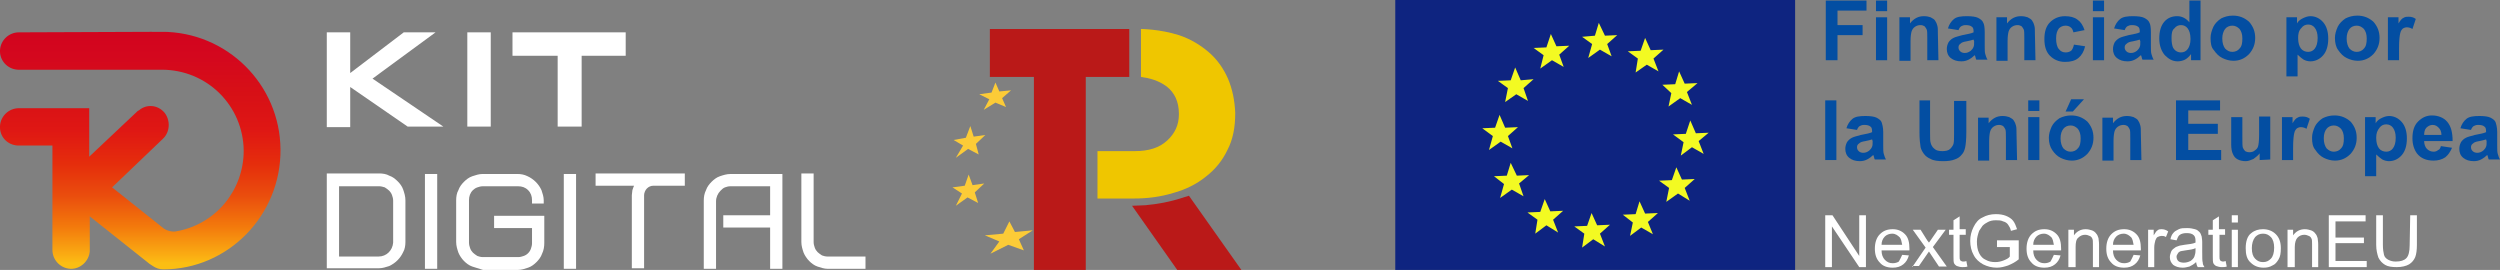 <svg xmlns="http://www.w3.org/2000/svg" xmlns:xlink="http://www.w3.org/1999/xlink" id="Capa_1" x="0px" y="0px" viewBox="0 0 448.3 48.4" style="enable-background:new 0 0 448.3 48.4;" xml:space="preserve"><rect x="0" y="0" width="448.3" height="48.4" fill="#808080" stroke="none"/><style type="text/css">	.st0{fill-rule:evenodd;clip-rule:evenodd;fill:#FCCB37;}	.st1{fill-rule:evenodd;clip-rule:evenodd;fill:#BA1918;}	.st2{fill-rule:evenodd;clip-rule:evenodd;fill:#EFC600;}	.st3{fill:#FFFFFF;}	.st4{clip-path:url(#SVGID_2_);fill:url(#SVGID_3_);}	.st5{fill:#0E2480;}	.st6{fill:#F3FA22;}	.st7{fill:#034EA2;}</style><g>	<g>		<path class="st0" d="M179.9,41.9l-3.3,0.3l2.6,1.1l-1.6,2.2l3.2-1.6l2.8,1l-0.9-2l2.5-1.6l-3.2,0.3l-1-1.9L179.9,41.9z"></path>		<path class="st0" d="M173,33.3l-2.2,0.3l1.7,1.1l-1.1,2.2l2.1-1.5l1.9,1l-0.6-1.9l1.7-1.6l-2.1,0.3l-0.7-1.9L173,33.3z"></path>		<path class="st0" d="M171.4,28.3l2.2-1.6l1.9,1l-0.5-1.9l1.7-1.6l-2.1,0.3l-0.6-1.9l-0.8,2.1l-2.2,0.4l1.7,1L171.4,28.3z"></path>		<path class="st0" d="M179.2,16.4l-0.7-1.6l-0.7,1.8l-2.2,0.3l1.8,0.9l-1,1.9l2.1-1.3l1.9,0.8l-0.7-1.6l1.6-1.4L179.2,16.4z"></path>		<path class="st1" d="M177.5,5.2v8.6h7.9v34.6h9.3V13.8h7.8V5.2H177.5z"></path>		<path class="st1" d="M213.2,35.1l-1.3,0.4c-2.1,0.7-4.3,1.1-6.5,1.3l-2.4,0.1l8.1,11.5h11.5L213.2,35.1z"></path>		<path class="st2" d="M220.2,14.1c-0.8-1.8-1.9-3.4-3.4-4.7s-3.3-2.4-5.4-3.1c-3.5-1.1-6.8-1.1-6.8-1.1c0,2.9,0,5.7,0,8.6    c1.5,0.2,3.1,0.6,4.6,1.7c1.4,1.1,2.2,2.7,2.2,4.9v0.1c0,1.9-0.7,3.4-2.1,4.7c-1.4,1.3-3.3,1.9-5.8,1.9h-6.7c0,2.8,0,5.6,0,8.5    h6.4c2.6,0,4.9-0.3,7.2-1c2.2-0.6,4.2-1.6,5.8-2.9c1.7-1.3,3-2.9,3.9-4.8c1-1.9,1.4-4.1,1.4-6.6v-0.1C221.4,18,221,16,220.2,14.1z    "></path>	</g>	<g>		<path class="st3" d="M72.7,43.4c0,0.6-0.1,1.3-0.4,1.8c-0.5,1.1-1.4,2-2.5,2.5c-0.6,0.2-1.2,0.4-1.8,0.4h-9.4v-17H68    c0.6,0,1.3,0.1,1.8,0.4c0.6,0.2,1.1,0.6,1.5,1s0.8,0.9,1,1.5s0.4,1.2,0.4,1.9L72.7,43.4L72.7,43.4z M60.8,46h7.1    c1.4,0,2.5-1.1,2.6-2.5l0,0V36c0-0.4-0.1-0.7-0.2-1s-0.3-0.6-0.5-0.8s-0.5-0.4-0.8-0.6c-0.3-0.1-0.7-0.2-1-0.2h-7.2V46z"></path>		<rect x="76.2" y="31.2" class="st3" width="2.2" height="17"></rect>		<path class="st3" d="M84.7,47.8c-0.6-0.2-1.1-0.6-1.5-1s-0.8-1-1-1.5c-0.2-0.6-0.4-1.2-0.4-1.9v-7.5c0-0.6,0.1-1.3,0.4-1.8    c0.2-0.6,0.6-1.1,1-1.5s0.9-0.8,1.5-1s1.2-0.4,1.8-0.4h6.3c0.6,0,1.2,0.1,1.8,0.4c1.1,0.5,2,1.4,2.5,2.5c0.2,0.6,0.4,1.2,0.4,1.8    v0.6h-2.1v-0.6c0-0.7-0.2-1.3-0.7-1.8s-1.1-0.7-1.8-0.7h-6.3c-0.4,0-0.7,0.1-1,0.2s-0.6,0.3-0.8,0.5c-0.5,0.5-0.7,1.1-0.7,1.8v7.6    c0,0.4,0.1,0.7,0.2,1s0.3,0.6,0.5,0.8s0.5,0.4,0.8,0.6c0.3,0.1,0.6,0.2,1,0.2h6.3c0.4,0,0.7-0.1,1-0.2c0.6-0.2,1.1-0.7,1.3-1.3    c0.1-0.3,0.2-0.6,0.2-1v-2.7h-6.8v-2.2h9v4.9c0,0.6-0.1,1.3-0.4,1.9c-0.2,0.6-0.6,1.1-1,1.5s-0.9,0.8-1.5,1s-1.2,0.4-1.8,0.4h-6.3    C86,48.2,85.3,48,84.7,47.8"></path>		<rect x="101.1" y="31.2" class="st3" width="2.2" height="17"></rect>		<path class="st3" d="M113.4,34.1c0.1-0.3,0.2-0.6,0.3-0.8h-6.9v-2.2h16v2.2h-5.6c-0.5,0-0.9,0.2-1.2,0.5s-0.5,0.8-0.5,1.2v13.1    h-2.2V35C113.3,34.7,113.4,34.4,113.4,34.1"></path>		<path class="st3" d="M128.4,48.2h-2.2V36c0-0.7,0.1-1.3,0.4-1.9c0.2-0.6,0.6-1.1,1-1.5s0.9-0.8,1.5-1s1.2-0.4,1.9-0.4h9.3v17h-2.2    v-7.4h-8.4v-2.2h8.4v-5.2H131c-0.4,0-0.7,0.1-1,0.2s-0.6,0.4-0.8,0.6c-0.5,0.5-0.8,1.2-0.8,1.9V48.2z"></path>		<path class="st3" d="M146.6,47.8c-0.6-0.2-1.1-0.6-1.5-1s-0.8-1-1-1.5c-0.2-0.6-0.4-1.2-0.4-1.9V31.1h2.2v12.3    c0,0.4,0.1,0.7,0.2,1c0.1,0.3,0.3,0.6,0.5,0.8s0.5,0.4,0.8,0.6c0.3,0.1,0.6,0.2,1,0.2h6.8v2.2h-6.8    C147.8,48.2,147.2,48,146.6,47.8"></path>		<polygon class="st3" points="58.6,5.8 62.8,5.8 62.8,13.1 72.4,5.8 78.1,5.8 66.8,14.1 79.5,22.7 73.1,22.7 62.8,15.6 62.8,22.8     58.6,22.8   "></polygon>		<rect x="83.8" y="5.8" class="st3" width="4.2" height="16.9"></rect>		<polygon class="st3" points="104.3,22.7 100,22.7 100,10 91.9,10 91.9,5.8 112.2,5.8 112.2,10 104.3,10   "></polygon>		<g>			<g>				<g>					<defs>						<path id="SVGID_1_" d="M3.4,5.8C1.6,5.8,0.1,7.2,0,9s1.3,3.4,3.2,3.5h0.1H29c8.1,0,14.6,6.4,14.7,14.5        c0,7.2-5.1,13.3-12.2,14.5c-0.7,0.1-1.5-0.1-2.1-0.5l-9.3-7.4l9.1-8.7c1.3-1.2,1.4-3.3,0.3-4.7c-1.2-1.4-3.2-1.6-4.6-0.4        c-0.1,0-0.1,0.1-0.2,0.1L16,28.1v-8.7H3.4c-1.8,0-3.3,1.4-3.4,3.2c-0.1,1.9,1.3,3.4,3.2,3.5h0.1h6.1v18.7        c0,1.8,1.4,3.3,3.2,3.4c1.8,0.1,3.4-1.4,3.5-3.2v-0.1v-6.1l10.7,8.5c0.2,0.1,0.4,0.3,0.6,0.4c0.6,0.4,1.2,0.6,1.9,0.6        c11.6,0,21.1-9.7,21-21.5C50.2,15.1,40.7,5.7,29,5.7L3.4,5.8L3.4,5.8z"></path>					</defs>					<clipPath id="SVGID_2_">						<use xlink:href="#SVGID_1_" style="overflow:visible;"></use>					</clipPath>											<linearGradient id="SVGID_3_" gradientUnits="userSpaceOnUse" x1="-2426.734" y1="-724.915" x2="-2426.05" y2="-724.915" gradientTransform="matrix(-0.182 67.287 67.287 0.182 48359.914 163421.656)">						<stop offset="0" style="stop-color:#CF001D"></stop>						<stop offset="0.19" style="stop-color:#D4071E"></stop>						<stop offset="0.34" style="stop-color:#D71016"></stop>						<stop offset="0.48" style="stop-color:#DF1714"></stop>						<stop offset="0.61" style="stop-color:#E52D0C"></stop>						<stop offset="0.74" style="stop-color:#EA4E0D"></stop>						<stop offset="0.86" style="stop-color:#F37A0C"></stop>						<stop offset="0.98" style="stop-color:#FBB113"></stop>						<stop offset="1" style="stop-color:#FBBE12"></stop>					</linearGradient>					<polygon class="st4" points="50.5,5.8 50.3,48.6 -0.3,48.4 -0.2,5.6      "></polygon>				</g>			</g>		</g>	</g>	<g>		<rect x="250.2" class="st5" width="71.7" height="48.4"></rect>		<path class="st6" d="M267.7,24.4l-1.9-1.4l2.3-0.1l0.8-2.3l1,2.3l2.3-0.1l-1.8,1.6l0.8,2.2l-2.1-1.2l-2.1,1.5L267.7,24.4z     M269.7,33l-1.8-1.4l2.3-0.1l0.7-2.3l1.1,2.3l2.2-0.1l-1.8,1.5l0.8,2.3l-2.1-1.2l-2.1,1.5L269.7,33z M275.7,39.4l-1.8-1.3l2.3-0.1    l0.8-2.3l1,2.2l2.3-0.1l-1.8,1.6l0.9,2.3l-2.1-1.3l-2,1.5L275.7,39.4z M284.1,41.9l-1.8-1.3l2.3-0.1l0.8-2.3l1,2.2l2.3-0.1    l-1.8,1.6l0.9,2.3l-2.1-1.3l-2,1.5L284.1,41.9z M292.8,39.9l-1.8-1.4l2.3-0.1l0.7-2.3l1,2.2l2.3-0.1l-1.8,1.6l0.9,2.2l-2.1-1.2    l-2,1.5L292.8,39.9z M299.3,33.7l-1.8-1.3l2.3-0.1l0.8-2.3l1,2.2l2.3-0.1l-1.8,1.6L303,36l-2.1-1.3l-2.1,1.5L299.3,33.7z     M301.9,25.5l-1.9-1.4l2.3-0.1l0.8-2.4l1,2.3l2.3-0.1l-1.8,1.5l0.9,2.3l-2.1-1.2l-2,1.5L301.9,25.5z M299.7,16.7l-0.5,2.4l2.1-1.5    l2.1,1.2l-0.9-2.3l1.9-1.6l-2.3,0.1l-1-2.2l-0.7,2.3l-2.3,0.1L299.7,16.7z M293.7,10.5l-1.8-1.3l2.3-0.1l0.8-2.3l1,2.2l2.3-0.1    l-1.8,1.6l0.9,2.3l-2.1-1.2l-2,1.4L293.7,10.5z M285.5,7.9l-1.8-1.3l2.3-0.2l0.7-2.3l1.1,2.3l2.2-0.1l-1.8,1.6l0.8,2.2l-2.1-1.2    l-2.1,1.5L285.5,7.9z M276.8,9.9L275,8.6l2.3-0.1l0.8-2.4l1,2.2l2.3-0.1l-1.8,1.6l0.8,2.2l-2.1-1.2l-2.1,1.5L276.8,9.9z     M270.4,15.8l-1.8-1.3l2.3-0.1l0.8-2.3l1,2.3l2.3-0.2l-1.8,1.6l0.8,2.3l-2.1-1.2l-2,1.4L270.4,15.8z"></path>		<polygon class="st7" points="327.4,10.8 327.4,0.1 334.7,0.1 334.7,1.9 329.5,1.9 329.5,4.5 334,4.5 334,6.3 329.5,6.3     329.5,10.8   "></polygon>		<path class="st7" d="M336.4,0.1h2V2h-2V0.1z M336.4,3.1h2v7.7h-2V3.1z"></path>		<path class="st7" d="M347.6,10.8h-2V6.9c0-0.8,0-1.4-0.1-1.6s-0.2-0.4-0.4-0.6c-0.2-0.1-0.4-0.2-0.7-0.2c-0.4,0-0.7,0.1-1,0.3    s-0.5,0.5-0.6,0.8s-0.2,0.9-0.2,1.8v3.5h-2V3.1h1.9v1.1c0.7-0.9,1.5-1.3,2.5-1.3c0.5,0,0.9,0.1,1.2,0.2c0.4,0.2,0.7,0.4,0.8,0.6    c0.2,0.3,0.3,0.5,0.4,0.9c0.1,0.3,0.1,0.8,0.1,1.4L347.6,10.8L347.6,10.8z"></path>		<path class="st7" d="M351.2,5.4l-1.9-0.3c0.2-0.7,0.6-1.3,1.1-1.7s1.3-0.5,2.3-0.5c0.9,0,1.6,0.1,2,0.3s0.8,0.5,0.9,0.8    c0.2,0.3,0.3,0.9,0.3,1.8v2.4c0,0.7,0,1.2,0.1,1.5s0.2,0.7,0.4,1h-2c-0.1-0.1-0.1-0.3-0.2-0.6c0-0.1-0.1-0.2-0.1-0.2    c-0.3,0.3-0.7,0.6-1.1,0.8s-0.8,0.3-1.3,0.3c-0.8,0-1.4-0.2-1.9-0.6c-0.5-0.4-0.7-1-0.7-1.6c0-0.4,0.1-0.8,0.3-1.2    c0.2-0.3,0.5-0.6,0.9-0.8s0.9-0.3,1.6-0.5c1-0.2,1.6-0.3,2-0.5V5.6c0-0.4-0.1-0.7-0.3-0.8c-0.2-0.2-0.6-0.3-1.1-0.3    c-0.4,0-0.6,0.1-0.8,0.2C351.5,4.8,351.3,5.1,351.2,5.4 M353.9,7.1c-0.3,0.1-0.7,0.2-1.2,0.3c-0.6,0.1-0.9,0.2-1.1,0.4    c-0.3,0.2-0.4,0.4-0.4,0.7s0.1,0.5,0.3,0.7s0.5,0.3,0.8,0.3c0.4,0,0.7-0.1,1.1-0.4c0.2-0.2,0.4-0.4,0.5-0.7c0.1-0.2,0.1-0.5,0.1-1    L353.9,7.1L353.9,7.1z"></path>		<path class="st7" d="M365,10.8h-2V6.9c0-0.8,0-1.4-0.1-1.6s-0.2-0.4-0.4-0.6c-0.2-0.1-0.4-0.2-0.7-0.2c-0.4,0-0.7,0.1-1,0.3    s-0.5,0.5-0.6,0.8S360,6.5,360,7.4v3.5h-2V3.1h1.9v1.1c0.7-0.9,1.5-1.3,2.5-1.3c0.5,0,0.9,0.1,1.2,0.2c0.4,0.2,0.7,0.4,0.8,0.6    c0.2,0.3,0.3,0.5,0.4,0.9c0.1,0.3,0.1,0.8,0.1,1.4L365,10.8L365,10.8z"></path>		<path class="st7" d="M373.8,5.4l-2,0.4c-0.1-0.4-0.2-0.7-0.5-0.9c-0.2-0.2-0.6-0.3-0.9-0.3c-0.5,0-0.9,0.2-1.2,0.5    c-0.3,0.4-0.5,0.9-0.5,1.8s0.2,1.6,0.5,1.9c0.3,0.4,0.7,0.6,1.2,0.6c0.4,0,0.7-0.1,1-0.3c0.2-0.2,0.4-0.6,0.5-1.1l2,0.3    c-0.2,0.9-0.6,1.6-1.2,2.1s-1.4,0.7-2.4,0.7c-1.1,0-2-0.4-2.7-1.1c-0.7-0.7-1-1.7-1-3s0.3-2.3,1-3s1.6-1.1,2.7-1.1    c0.9,0,1.7,0.2,2.2,0.6C373.1,3.9,373.5,4.5,373.8,5.4"></path>		<path class="st7" d="M375.3,0.1h2V2h-2V0.1z M375.3,3.1h2v7.7h-2V3.1z"></path>		<path class="st7" d="M381,5.4l-1.9-0.3c0.2-0.7,0.6-1.3,1.1-1.7s1.3-0.5,2.3-0.5c0.9,0,1.6,0.1,2,0.3s0.8,0.5,0.9,0.8    c0.2,0.3,0.3,0.9,0.3,1.8v2.4c0,0.7,0,1.2,0.1,1.5s0.2,0.7,0.4,1h-2c-0.1-0.1-0.1-0.3-0.2-0.6c0-0.1-0.1-0.2-0.1-0.2    c-0.3,0.3-0.7,0.6-1.1,0.8S382,11,381.5,11c-0.8,0-1.4-0.2-1.9-0.6c-0.5-0.4-0.7-1-0.7-1.6c0-0.4,0.1-0.8,0.3-1.2    c0.2-0.3,0.5-0.6,0.9-0.8s0.9-0.3,1.6-0.5c1-0.2,1.6-0.3,2-0.5V5.6c0-0.4-0.1-0.7-0.3-0.8c-0.2-0.2-0.6-0.3-1.1-0.3    c-0.4,0-0.6,0.1-0.8,0.2C381.3,4.8,381.1,5.1,381,5.4 M383.7,7.1c-0.3,0.1-0.7,0.2-1.2,0.3c-0.6,0.1-0.9,0.2-1.1,0.4    C381.1,8,381,8.2,381,8.5s0.1,0.5,0.3,0.7s0.5,0.3,0.8,0.3c0.4,0,0.7-0.1,1.1-0.4c0.2-0.2,0.4-0.4,0.5-0.7c0.1-0.2,0.1-0.5,0.1-1    L383.7,7.1L383.7,7.1z"></path>		<path class="st7" d="M394.8,10.8h-1.9V9.7c-0.3,0.4-0.7,0.8-1.1,1s-0.9,0.3-1.3,0.3c-0.9,0-1.6-0.4-2.3-1.1c-0.6-0.7-1-1.7-1-3    s0.3-2.3,0.9-3s1.4-1,2.3-1s1.6,0.4,2.2,1.1V0.1h2v10.7H394.8z M389.4,6.8c0,0.8,0.1,1.4,0.3,1.8c0.3,0.5,0.8,0.8,1.4,0.8    c0.5,0,0.9-0.2,1.2-0.6c0.3-0.4,0.5-1,0.5-1.8c0-0.9-0.2-1.5-0.5-1.9s-0.7-0.6-1.2-0.6s-0.9,0.2-1.2,0.6    C389.5,5.4,389.4,6,389.4,6.8"></path>		<path class="st7" d="M396.4,6.8c0-0.7,0.2-1.3,0.5-2c0.3-0.6,0.8-1.1,1.4-1.5c0.6-0.3,1.3-0.5,2.1-0.5c1.2,0,2.1,0.4,2.9,1.1    c0.7,0.8,1.1,1.7,1.1,2.9s-0.4,2.1-1.1,2.9c-0.8,0.8-1.7,1.2-2.8,1.2c-0.7,0-1.4-0.2-2-0.5S397.4,9.6,397,9    C396.5,8.5,396.4,7.7,396.4,6.8 M398.5,6.9c0,0.8,0.2,1.4,0.5,1.8c0.4,0.4,0.8,0.6,1.3,0.6s1-0.2,1.3-0.6c0.4-0.4,0.5-1,0.5-1.8    s-0.2-1.3-0.5-1.7c-0.4-0.4-0.8-0.6-1.3-0.6s-1,0.2-1.3,0.6S398.5,6.2,398.5,6.9"></path>		<path class="st7" d="M410,3.1h1.9v1.1c0.2-0.4,0.6-0.7,1-0.9s0.9-0.4,1.4-0.4c0.9,0,1.7,0.4,2.3,1.1c0.6,0.7,0.9,1.7,0.9,2.9    c0,1.3-0.3,2.3-0.9,3s-1.4,1.1-2.3,1.1c-0.4,0-0.8-0.1-1.2-0.3c-0.3-0.2-0.7-0.5-1.1-0.9v3.9h-2L410,3.1L410,3.1z M412.1,6.8    c0,0.9,0.2,1.5,0.5,1.9s0.8,0.6,1.3,0.6s0.9-0.2,1.2-0.6c0.3-0.4,0.5-1,0.5-1.9c0-0.8-0.2-1.4-0.5-1.8c-0.3-0.4-0.7-0.6-1.2-0.6    S413,4.6,412.7,5C412.2,5.5,412.1,6.1,412.1,6.8"></path>		<path class="st7" d="M418.7,6.8c0-0.7,0.2-1.3,0.5-2c0.3-0.6,0.8-1.1,1.4-1.5c0.6-0.3,1.3-0.5,2.1-0.5c1.2,0,2.1,0.4,2.9,1.1    c0.7,0.8,1.1,1.7,1.1,2.9s-0.4,2.1-1.1,2.9c-0.8,0.8-1.7,1.2-2.8,1.2c-0.7,0-1.4-0.2-2-0.5s-1.1-0.8-1.5-1.4    C418.9,8.5,418.7,7.7,418.7,6.8 M420.8,6.9c0,0.8,0.2,1.4,0.5,1.8c0.4,0.4,0.8,0.6,1.3,0.6s1-0.2,1.3-0.6c0.4-0.4,0.5-1,0.5-1.8    s-0.2-1.3-0.5-1.7c-0.4-0.4-0.8-0.6-1.3-0.6s-1,0.2-1.3,0.6S420.8,6.2,420.8,6.9"></path>		<path class="st7" d="M430.2,10.8h-2V3.1h1.9v1.1c0.3-0.5,0.6-0.9,0.9-1c0.3-0.2,0.6-0.2,0.9-0.2c0.5,0,0.9,0.1,1.3,0.4l-0.6,1.8    c-0.3-0.2-0.7-0.3-1-0.3s-0.5,0.1-0.7,0.2c-0.2,0.2-0.4,0.4-0.5,0.9c-0.1,0.4-0.2,1.3-0.2,2.6L430.2,10.8L430.2,10.8z"></path>		<rect x="327.3" y="18" class="st7" width="2" height="10.7"></rect>		<path class="st7" d="M333,23.3l-1.9-0.3c0.2-0.7,0.6-1.3,1.1-1.7c0.5-0.4,1.3-0.5,2.3-0.5c0.9,0,1.6,0.1,2,0.3    c0.4,0.2,0.8,0.5,0.9,0.8s0.3,0.9,0.3,1.8v2.4c0,0.7,0,1.2,0.1,1.5s0.2,0.7,0.4,1h-2c-0.1-0.1-0.1-0.3-0.2-0.6    c0-0.1-0.1-0.2-0.1-0.2c-0.3,0.3-0.7,0.6-1.1,0.8c-0.4,0.2-0.8,0.3-1.3,0.3c-0.8,0-1.4-0.2-1.9-0.6s-0.7-1-0.7-1.6    c0-0.4,0.1-0.8,0.3-1.2c0.2-0.3,0.5-0.6,0.9-0.8c0.4-0.2,0.9-0.3,1.6-0.5c1-0.2,1.6-0.3,2-0.5v-0.2c0-0.4-0.1-0.7-0.3-0.8    c-0.2-0.2-0.6-0.3-1.1-0.3c-0.4,0-0.6,0.1-0.8,0.2C333.3,22.7,333.1,23,333,23.3 M335.7,25c-0.3,0.1-0.7,0.2-1.2,0.3    c-0.6,0.1-0.9,0.2-1.1,0.4c-0.3,0.2-0.4,0.4-0.4,0.7c0,0.3,0.1,0.5,0.3,0.7s0.5,0.3,0.8,0.3c0.4,0,0.7-0.1,1.1-0.4    c0.2-0.2,0.4-0.4,0.5-0.7c0.1-0.2,0.1-0.5,0.1-1L335.7,25L335.7,25z"></path>		<path class="st7" d="M343.9,18h2.2v5.8c0,0.9,0,1.5,0.1,1.8c0.1,0.4,0.3,0.8,0.7,1.1c0.3,0.3,0.8,0.4,1.4,0.4s1.1-0.1,1.4-0.4    s0.5-0.6,0.6-0.9c0.1-0.4,0.1-1,0.1-1.8v-5.9h2.2v5.6c0,1.3-0.1,2.2-0.2,2.7s-0.3,1-0.6,1.3c-0.3,0.4-0.7,0.7-1.3,0.9    c-0.5,0.2-1.2,0.3-2,0.3c-1,0-1.8-0.1-2.3-0.4c-0.5-0.2-0.9-0.5-1.2-0.9s-0.5-0.8-0.6-1.2c-0.1-0.6-0.2-1.5-0.2-2.7V18H343.9z"></path>		<path class="st7" d="M361.7,28.7h-2v-3.9c0-0.8,0-1.4-0.1-1.6s-0.2-0.4-0.4-0.6c-0.2-0.1-0.4-0.2-0.7-0.2c-0.4,0-0.7,0.1-1,0.3    c-0.3,0.2-0.5,0.5-0.6,0.8s-0.2,0.9-0.2,1.8v3.5h-2v-7.7h1.9v1c0.7-0.9,1.5-1.3,2.5-1.3c0.5,0,0.9,0.1,1.2,0.2    c0.4,0.2,0.7,0.4,0.8,0.6c0.2,0.3,0.3,0.5,0.4,0.9c0.1,0.3,0.1,0.8,0.1,1.4L361.7,28.7L361.7,28.7z"></path>		<path class="st7" d="M363.7,18h2v1.9h-2V18z M363.7,21h2v7.7h-2V21z"></path>		<path class="st7" d="M367.4,24.7c0-0.7,0.2-1.3,0.5-2c0.3-0.6,0.8-1.1,1.4-1.5c0.6-0.3,1.3-0.5,2.1-0.5c1.2,0,2.1,0.4,2.9,1.1    c0.7,0.8,1.1,1.7,1.1,2.9c0,1.2-0.4,2.1-1.1,2.9c-0.8,0.8-1.7,1.2-2.8,1.2c-0.7,0-1.4-0.2-2-0.5s-1.1-0.8-1.5-1.4    C367.6,26.3,367.4,25.6,367.4,24.7 M369.5,24.8c0,0.8,0.2,1.4,0.5,1.8c0.4,0.4,0.8,0.6,1.3,0.6s1-0.2,1.3-0.6    c0.4-0.4,0.5-1,0.5-1.8s-0.2-1.3-0.5-1.7c-0.4-0.4-0.8-0.6-1.3-0.6s-1,0.2-1.3,0.6S369.5,24,369.5,24.8 M370.4,20l1-2.2h2.3    l-2,2.2H370.4z"></path>		<path class="st7" d="M384,28.7h-2v-3.9c0-0.8,0-1.4-0.1-1.6s-0.2-0.4-0.4-0.6c-0.2-0.1-0.4-0.2-0.7-0.2c-0.4,0-0.7,0.1-1,0.3    c-0.3,0.2-0.5,0.5-0.6,0.8s-0.2,0.9-0.2,1.8v3.5h-2v-7.7h1.9v1c0.7-0.9,1.5-1.3,2.5-1.3c0.5,0,0.9,0.1,1.2,0.2    c0.4,0.2,0.7,0.4,0.8,0.6c0.2,0.3,0.3,0.5,0.4,0.9c0.1,0.3,0.1,0.8,0.1,1.4L384,28.7L384,28.7z"></path>		<polygon class="st7" points="390.2,28.7 390.2,18 398.1,18 398.1,19.8 392.4,19.8 392.4,22.2 397.7,22.2 397.7,24 392.4,24     392.4,26.9 398.3,26.9 398.3,28.7   "></polygon>		<path class="st7" d="M405.2,28.7v-1.2c-0.3,0.4-0.7,0.7-1.1,1c-0.5,0.2-0.9,0.4-1.4,0.4s-1-0.1-1.4-0.3c-0.4-0.2-0.7-0.5-0.9-1    c-0.2-0.4-0.3-1-0.3-1.7V21h2v3.5c0,1.1,0,1.8,0.1,2s0.2,0.4,0.4,0.6c0.2,0.1,0.4,0.2,0.8,0.2c0.3,0,0.7-0.1,0.9-0.3    c0.3-0.2,0.5-0.4,0.6-0.7c0.1-0.3,0.2-1,0.2-2.1v-3.3h2v7.7L405.2,28.7L405.2,28.7L405.2,28.7z"></path>		<path class="st7" d="M411.2,28.7h-2V21h1.9v1.1c0.3-0.5,0.6-0.9,0.9-1c0.3-0.2,0.6-0.2,0.9-0.2c0.5,0,0.9,0.1,1.3,0.4l-0.6,1.8    c-0.3-0.2-0.7-0.3-1-0.3s-0.5,0.1-0.7,0.2c-0.2,0.2-0.4,0.4-0.5,0.9c-0.1,0.4-0.2,1.3-0.2,2.6L411.2,28.7L411.2,28.7z"></path>		<path class="st7" d="M414.6,24.7c0-0.7,0.2-1.3,0.5-2c0.3-0.6,0.8-1.1,1.4-1.5c0.6-0.3,1.3-0.5,2.1-0.5c1.2,0,2.1,0.4,2.9,1.1    c0.7,0.8,1.1,1.7,1.1,2.9c0,1.2-0.4,2.1-1.1,2.9c-0.8,0.8-1.7,1.2-2.8,1.2c-0.7,0-1.4-0.2-2-0.5s-1.1-0.8-1.5-1.4    C414.7,26.3,414.6,25.6,414.6,24.7 M416.7,24.8c0,0.8,0.2,1.4,0.5,1.8c0.4,0.4,0.8,0.6,1.3,0.6s1-0.2,1.3-0.6    c0.4-0.4,0.5-1,0.5-1.8s-0.2-1.3-0.5-1.7c-0.4-0.4-0.8-0.6-1.3-0.6s-1,0.2-1.3,0.6S416.7,24,416.7,24.8"></path>		<path class="st7" d="M424.1,21h1.9v1.1c0.2-0.4,0.6-0.7,1-0.9c0.4-0.2,0.9-0.4,1.4-0.4c0.9,0,1.7,0.4,2.3,1.1s0.9,1.7,0.9,2.9    c0,1.3-0.3,2.3-0.9,3s-1.4,1.1-2.3,1.1c-0.4,0-0.8-0.1-1.2-0.3c-0.3-0.2-0.7-0.5-1.1-0.9v3.9h-2L424.1,21L424.1,21z M426.1,24.7    c0,0.9,0.2,1.5,0.5,1.9s0.8,0.6,1.3,0.6s0.9-0.2,1.2-0.6s0.5-1,0.5-1.9c0-0.8-0.2-1.4-0.5-1.8s-0.7-0.6-1.2-0.6s-0.9,0.2-1.2,0.6    C426.3,23.4,426.1,23.9,426.1,24.7"></path>		<path class="st7" d="M437.7,26.2l2,0.3c-0.3,0.7-0.7,1.3-1.2,1.7c-0.6,0.4-1.3,0.6-2.1,0.6c-1.3,0-2.3-0.4-3-1.3    c-0.5-0.7-0.8-1.6-0.8-2.7c0-1.3,0.3-2.3,1-3s1.5-1.1,2.5-1.1c1.1,0,2.1,0.4,2.7,1.1c0.7,0.8,1,1.9,1,3.5h-5.1    c0,0.6,0.2,1.1,0.5,1.4s0.7,0.5,1.2,0.5c0.3,0,0.6-0.1,0.8-0.3C437.4,26.9,437.6,26.6,437.7,26.2 M437.8,24.2c0-0.6-0.2-1-0.5-1.3    s-0.6-0.5-1.1-0.5c-0.4,0-0.8,0.2-1.1,0.5s-0.4,0.8-0.4,1.3H437.8z"></path>		<path class="st7" d="M443.1,23.3l-1.9-0.3c0.2-0.7,0.6-1.3,1.1-1.7s1.3-0.5,2.3-0.5c0.9,0,1.6,0.1,2,0.3c0.4,0.2,0.8,0.5,0.9,0.8    s0.3,0.9,0.3,1.8v2.4c0,0.7,0,1.2,0.1,1.5s0.2,0.7,0.4,1h-2c-0.1-0.1-0.1-0.3-0.2-0.6c0-0.1-0.1-0.2-0.1-0.2    c-0.3,0.3-0.7,0.6-1.1,0.8c-0.4,0.2-0.8,0.3-1.3,0.3c-0.8,0-1.4-0.2-1.9-0.6s-0.7-1-0.7-1.6c0-0.4,0.1-0.8,0.3-1.2    c0.2-0.3,0.5-0.6,0.9-0.8c0.4-0.2,0.9-0.3,1.6-0.5c1-0.2,1.6-0.3,2-0.5v-0.2c0-0.4-0.1-0.7-0.3-0.8c-0.2-0.2-0.6-0.3-1.1-0.3    c-0.4,0-0.6,0.1-0.8,0.2C443.4,22.7,443.2,23,443.1,23.3 M445.8,25c-0.3,0.1-0.7,0.2-1.2,0.3c-0.6,0.1-0.9,0.2-1.1,0.4    c-0.3,0.2-0.4,0.4-0.4,0.7c0,0.3,0.1,0.5,0.3,0.7s0.5,0.3,0.8,0.3c0.4,0,0.7-0.1,1.1-0.4c0.2-0.2,0.4-0.4,0.5-0.7    c0.1-0.2,0.1-0.5,0.1-1L445.8,25L445.8,25z"></path>		<polygon class="st3" points="327.3,47.9 327.3,38.6 328.6,38.6 333.4,45.9 333.4,38.6 334.6,38.6 334.6,47.9 333.4,47.9     328.5,40.6 328.5,47.9   "></polygon>		<path class="st3" d="M341.1,45.7l1.2,0.1c-0.2,0.7-0.5,1.2-1,1.6s-1.1,0.6-1.9,0.6c-1,0-1.8-0.3-2.3-0.9c-0.6-0.6-0.9-1.4-0.9-2.5    s0.3-2,0.9-2.6s1.3-0.9,2.3-0.9c0.9,0,1.6,0.3,2.2,0.9c0.6,0.6,0.8,1.5,0.8,2.6c0,0.1,0,0.2,0,0.3h-5c0,0.7,0.2,1.3,0.6,1.7    s0.8,0.6,1.4,0.6c0.4,0,0.8-0.1,1.1-0.3C340.7,46.5,340.9,46.2,341.1,45.7 M337.4,43.9h3.7c-0.1-0.6-0.2-1-0.4-1.3    c-0.4-0.4-0.8-0.7-1.4-0.7c-0.5,0-1,0.2-1.3,0.5C337.6,42.8,337.4,43.3,337.4,43.9"></path>		<path class="st3" d="M342.9,47.9l2.4-3.5l-2.3-3.2h1.4l1,1.6c0.2,0.3,0.3,0.5,0.5,0.7c0.2-0.3,0.4-0.5,0.5-0.7l1.1-1.6h1.4    l-2.3,3.1l2.5,3.5h-1.4l-1.4-2.1l-0.4-0.6l-1.8,2.6h-1.2L342.9,47.9L342.9,47.9z"></path>		<path class="st3" d="M352.6,46.8l0.2,1c-0.3,0.1-0.6,0.1-0.9,0.1c-0.4,0-0.7-0.1-1-0.2c-0.2-0.1-0.4-0.3-0.5-0.5s-0.1-0.7-0.1-1.3    v-3.8h-0.8v-0.9h0.8v-1.7l1.1-0.7v2.3h1.1v1h-1.1V46c0,0.3,0,0.5,0.1,0.6c0,0.1,0.1,0.2,0.2,0.2c0.1,0.1,0.2,0.1,0.4,0.1    C352.2,46.9,352.4,46.9,352.6,46.8"></path>		<path class="st3" d="M358.1,44.2v-1.1h3.9v3.4c-0.6,0.5-1.2,0.8-1.9,1.1c-0.6,0.2-1.3,0.4-2,0.4c-0.9,0-1.7-0.2-2.5-0.6    c-0.7-0.4-1.3-0.9-1.7-1.7c-0.4-0.7-0.6-1.6-0.6-2.5s0.2-1.7,0.6-2.5s0.9-1.4,1.6-1.7c0.7-0.4,1.5-0.6,2.4-0.6    c0.7,0,1.3,0.1,1.8,0.3s1,0.5,1.3,0.9s0.5,0.9,0.7,1.5l-1.1,0.3c-0.1-0.5-0.3-0.8-0.5-1.1s-0.5-0.5-0.9-0.6    c-0.4-0.2-0.8-0.2-1.3-0.2c-0.6,0-1,0.1-1.4,0.3s-0.7,0.4-1,0.7c-0.2,0.3-0.4,0.6-0.6,0.9c-0.2,0.6-0.4,1.2-0.4,1.9    c0,0.8,0.1,1.5,0.4,2.1s0.7,1,1.2,1.2c0.5,0.3,1.1,0.4,1.7,0.4c0.5,0,1-0.1,1.5-0.3s0.9-0.4,1.1-0.7v-1.7h-2.3L358.1,44.2    L358.1,44.2z"></path>		<path class="st3" d="M368.3,45.7l1.2,0.1c-0.2,0.7-0.5,1.2-1,1.6s-1.1,0.6-1.9,0.6c-1,0-1.8-0.3-2.3-0.9c-0.6-0.6-0.9-1.4-0.9-2.5    s0.3-2,0.9-2.6s1.3-0.9,2.3-0.9c0.9,0,1.6,0.3,2.2,0.9c0.6,0.6,0.8,1.5,0.8,2.6c0,0.1,0,0.2,0,0.3h-5c0,0.7,0.2,1.3,0.6,1.7    s0.8,0.6,1.4,0.6c0.4,0,0.8-0.1,1.1-0.3C367.9,46.5,368.1,46.2,368.3,45.7 M364.6,43.9h3.7c-0.1-0.6-0.2-1-0.4-1.3    c-0.4-0.4-0.8-0.7-1.4-0.7c-0.5,0-1,0.2-1.3,0.5C364.8,42.8,364.6,43.3,364.6,43.9"></path>		<path class="st3" d="M370.9,47.9v-6.7h1v1c0.5-0.7,1.2-1.1,2.1-1.1c0.4,0,0.8,0.1,1.1,0.2s0.6,0.3,0.8,0.6    c0.2,0.2,0.3,0.5,0.4,0.8c0,0.2,0.1,0.6,0.1,1.1v4.1h-1.1v-4.1c0-0.5,0-0.8-0.1-1s-0.2-0.4-0.5-0.5c-0.2-0.1-0.5-0.2-0.8-0.2    c-0.5,0-0.9,0.2-1.2,0.5c-0.4,0.3-0.5,0.9-0.5,1.7v3.6C372.2,47.9,370.9,47.9,370.9,47.9z"></path>		<path class="st3" d="M382.6,45.7l1.2,0.1c-0.2,0.7-0.5,1.2-1,1.6s-1.1,0.6-1.9,0.6c-1,0-1.8-0.3-2.3-0.9c-0.6-0.6-0.9-1.4-0.9-2.5    s0.3-2,0.9-2.6s1.3-0.9,2.3-0.9c0.9,0,1.6,0.3,2.2,0.9c0.6,0.6,0.8,1.5,0.8,2.6c0,0.1,0,0.2,0,0.3h-5c0,0.7,0.2,1.3,0.6,1.7    s0.8,0.6,1.4,0.6c0.4,0,0.8-0.1,1.1-0.3C382.2,46.5,382.4,46.2,382.6,45.7 M378.9,43.9h3.7c-0.1-0.6-0.2-1-0.4-1.3    c-0.4-0.4-0.8-0.7-1.4-0.7c-0.5,0-1,0.2-1.3,0.5C379.1,42.8,378.9,43.3,378.9,43.9"></path>		<path class="st3" d="M385.2,47.9v-6.7h1v1c0.3-0.5,0.5-0.8,0.7-0.9c0.2-0.2,0.5-0.2,0.7-0.2c0.4,0,0.8,0.1,1.2,0.4l-0.4,1    c-0.3-0.2-0.6-0.2-0.8-0.2s-0.5,0.1-0.7,0.2s-0.3,0.4-0.4,0.6c-0.1,0.4-0.2,0.8-0.2,1.3v3.5C386.3,47.9,385.2,47.9,385.2,47.9z"></path>		<path class="st3" d="M393.8,47c-0.4,0.4-0.8,0.6-1.2,0.8c-0.4,0.1-0.8,0.2-1.2,0.2c-0.7,0-1.3-0.2-1.7-0.5    c-0.4-0.4-0.6-0.8-0.6-1.4c0-0.3,0.1-0.6,0.2-0.9c0.1-0.3,0.3-0.5,0.6-0.7c0.2-0.2,0.5-0.3,0.8-0.4c0.2-0.1,0.6-0.1,1-0.2    c0.9-0.1,1.6-0.2,2-0.4c0-0.2,0-0.3,0-0.3c0-0.5-0.1-0.8-0.3-1c-0.3-0.3-0.7-0.4-1.3-0.4c-0.5,0-0.9,0.1-1.2,0.3s-0.4,0.5-0.6,1    l-1.1-0.2c0.1-0.5,0.3-0.9,0.5-1.1c0.2-0.3,0.6-0.5,1-0.7s0.9-0.2,1.5-0.2s1,0.1,1.4,0.2s0.6,0.3,0.8,0.5s0.3,0.5,0.4,0.8    c0,0.2,0.1,0.5,0.1,1v1.7c0,1.1,0,1.7,0.1,2c0,0.3,0.1,0.5,0.3,0.8h-1.2C393.9,47.6,393.9,47.4,393.8,47 M393.7,44.5    c-0.4,0.2-1,0.3-1.8,0.4c-0.5,0.1-0.8,0.1-1,0.2s-0.3,0.2-0.4,0.4s-0.2,0.3-0.2,0.5c0,0.3,0.1,0.6,0.3,0.8c0.2,0.2,0.6,0.3,1,0.3    s0.8-0.1,1.2-0.3c0.3-0.2,0.6-0.5,0.7-0.8s0.2-0.6,0.2-1.1L393.7,44.5L393.7,44.5z"></path>		<path class="st3" d="M399.1,46.8l0.2,1c-0.3,0.1-0.6,0.1-0.9,0.1c-0.4,0-0.7-0.1-1-0.2c-0.2-0.1-0.4-0.3-0.5-0.5s-0.1-0.7-0.1-1.3    v-3.8H396v-0.9h0.8v-1.7l1.1-0.7v2.3h1.1v1h-1V46c0,0.3,0,0.5,0.1,0.6c0,0.1,0.1,0.2,0.2,0.2c0.1,0.1,0.2,0.1,0.4,0.1    C398.7,46.9,398.9,46.9,399.1,46.8"></path>		<path class="st3" d="M400.2,38.6h1.1v1.3h-1.1V38.6z M400.2,41.2h1.1v6.7h-1.1V41.2z"></path>		<path class="st3" d="M402.7,44.5c0-1.2,0.3-2.2,1-2.7c0.6-0.5,1.3-0.7,2.1-0.7c0.9,0,1.7,0.3,2.3,0.9s0.9,1.4,0.9,2.5    c0,0.9-0.1,1.5-0.4,2s-0.6,0.9-1.1,1.1c-0.5,0.3-1,0.4-1.6,0.4c-0.9,0-1.7-0.3-2.3-0.9C402.9,46.5,402.7,45.6,402.7,44.5     M403.8,44.5c0,0.9,0.2,1.5,0.6,1.9s0.8,0.6,1.4,0.6s1-0.2,1.4-0.6s0.6-1.1,0.6-2c0-0.8-0.2-1.5-0.6-1.9s-0.8-0.6-1.4-0.6    s-1,0.2-1.4,0.6C404,43,403.8,43.7,403.8,44.5"></path>		<path class="st3" d="M410.2,47.9v-6.7h1v1c0.5-0.7,1.2-1.1,2.1-1.1c0.4,0,0.8,0.1,1.1,0.2s0.6,0.3,0.8,0.6    c0.2,0.2,0.3,0.5,0.4,0.8c0,0.2,0.1,0.6,0.1,1.1v4.1h-1.1v-4.1c0-0.5,0-0.8-0.1-1s-0.2-0.4-0.5-0.5c-0.2-0.1-0.5-0.2-0.8-0.2    c-0.5,0-0.9,0.2-1.2,0.5s-0.5,0.9-0.5,1.7v3.6C411.5,47.9,410.2,47.9,410.2,47.9z"></path>		<polygon class="st3" points="417.6,47.9 417.6,38.6 424.2,38.6 424.2,39.7 418.8,39.7 418.8,42.6 423.9,42.6 423.9,43.6     418.8,43.6 418.8,46.8 424.4,46.8 424.4,47.9   "></polygon>		<path class="st3" d="M432.2,38.6h1.2v5.3c0,0.9-0.1,1.7-0.3,2.2s-0.6,1-1.1,1.3s-1.3,0.5-2.2,0.5s-1.6-0.1-2.1-0.4    s-0.9-0.7-1.2-1.3c-0.2-0.6-0.4-1.3-0.4-2.3v-5.3h1.2v5.3c0,0.8,0.1,1.4,0.2,1.8c0.1,0.4,0.4,0.7,0.8,0.9s0.8,0.3,1.3,0.3    c0.9,0,1.5-0.2,1.9-0.6s0.6-1.2,0.6-2.3L432.2,38.6L432.2,38.6z"></path>	</g></g></svg>
